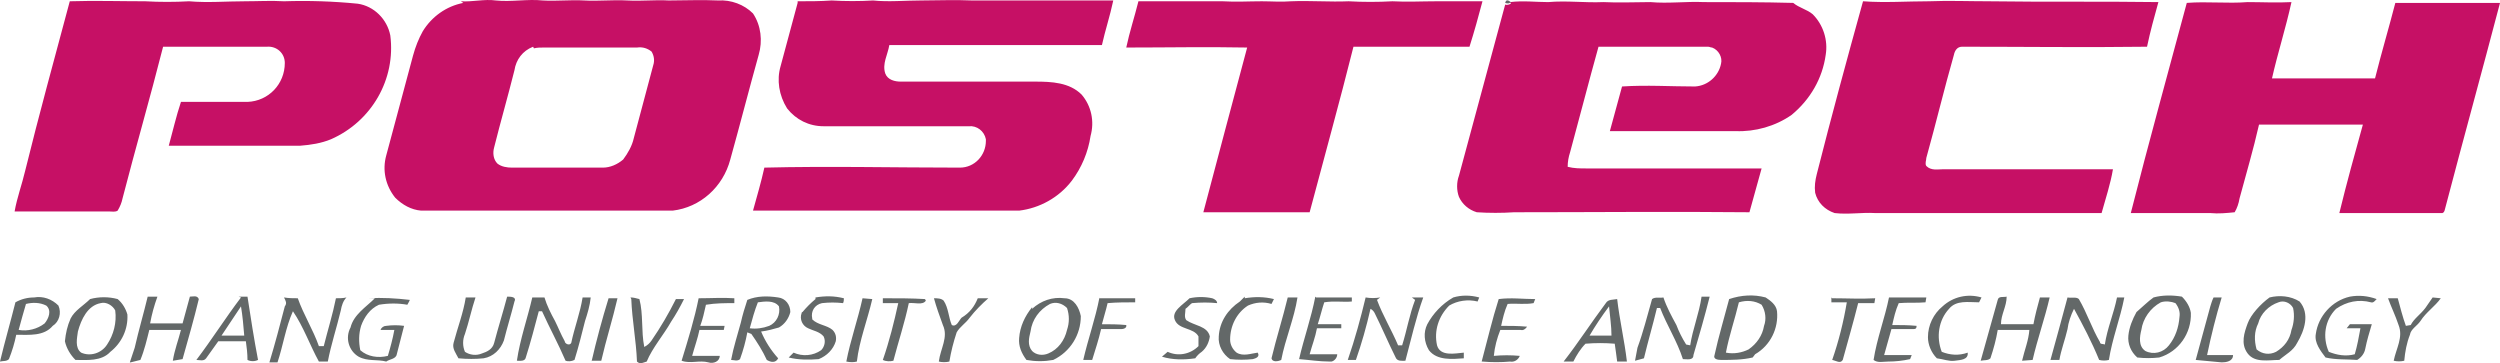 <?xml version="1.0" encoding="UTF-8"?>
<!DOCTYPE svg PUBLIC "-//W3C//DTD SVG 1.1//EN" "http://www.w3.org/Graphics/SVG/1.1/DTD/svg11.dtd">
<svg version="1.1" xmlns="http://www.w3.org/2000/svg" xmlns:xlink="http://www.w3.org/1999/xlink" x="0" y="0" width="308.1" height="44.76" viewBox="0, 0, 308.1, 44.76">
  <g id="g4181" transform="translate(-68, -240.042)">
    <path d="M76.6,240.2 C79.7,240.1 82.8,240.2 85.9,240.2 C87.7,240.3 89.5,240.3 91.3,240.2 C93.6,240.4 95.9,240.2 98.2,240.2 C99.8,240.2 101.4,240.1 103,240.2 C106,240.1 109.1,240.2 112.1,240.5 C114.1,240.8 115.7,242.4 116.1,244.4 C116.8,249.8 113.8,255 108.8,257.2 C107.6,257.7 106.3,257.9 105,258 C99.6,258 94.2,258 88.8,258 C89.3,256.2 89.7,254.4 90.3,252.6 C93,252.6 95.7,252.6 98.5,252.6 C101.1,252.5 103.1,250.4 103.1,247.8 C103.1,246.6 102.1,245.7 100.9,245.8 C100.9,245.8 100.8,245.8 100.8,245.8 C96.6,245.8 92.4,245.8 88.1,245.8 C86.5,252.1 84.7,258.3 83.1,264.5 C83,265 82.8,265.5 82.5,266 C82.2,266.2 81.8,266.1 81.4,266.1 C77.6,266.1 73.7,266.1 69.8,266.1 C70.1,264.4 70.7,262.8 71.1,261.1 C72.8,254.2 74.7,247.3 76.6,240.2 M124.8,240.2 C126.2,240.3 127.7,239.9 129.1,240.1 C131,240.3 133,239.9 134.9,240.1 C136.6,240.2 138.3,240 140,240.1 C141.7,240.2 143.5,240 145.3,240.1 C147.1,240.2 148.7,240 150.4,240.1 C152.4,240.1 154.5,240 156.5,240.1 C158.1,240 159.7,240.6 160.8,241.7 C161.8,243.2 162,245.1 161.5,246.8 C160.3,251.1 159.2,255.4 158,259.7 C157.1,263.1 154.3,265.6 150.9,266 L119.9,266 C118.7,265.9 117.6,265.3 116.7,264.4 C115.5,262.9 115.1,261 115.6,259.2 C116.7,255.1 117.8,251 118.9,246.9 C119.2,245.8 119.6,244.8 120.1,243.9 C121.2,242.1 123,240.8 125.1,240.4 L124.8,240.2 M133.7,245.8 C132.4,246.3 131.6,247.4 131.4,248.7 C130.6,251.9 129.7,255 128.9,258.2 C128.7,258.9 128.8,259.7 129.3,260.2 C129.8,260.6 130.5,260.7 131.1,260.7 L142.3,260.7 C143.2,260.7 144.1,260.3 144.8,259.7 C145.4,258.9 145.9,258 146.1,257.1 C146.9,254.1 147.7,251.1 148.5,248.1 C148.7,247.5 148.6,246.9 148.3,246.4 C147.8,246 147.2,245.8 146.5,245.9 L135,245.9 C134.6,245.9 134.2,245.9 133.8,246 M166.3,240.2 C167.7,240.2 169.1,240.2 170.5,240.1 C172.2,240.2 173.9,240.2 175.6,240.1 C177.5,240.3 179.5,240.1 181.5,240.1 C183.4,240.1 185.7,240 187.8,240.1 C193.6,240.1 199.5,240.1 205.2,240.1 C204.8,242 204.2,243.8 203.8,245.6 C195.1,245.6 186.4,245.6 177.6,245.6 C177.4,246.8 176.7,247.9 177.1,249.1 C177.4,249.9 178.3,250.1 179,250.1 L195.6,250.1 C197.6,250.1 199.8,250.2 201.3,251.7 C202.5,253.1 202.9,255 202.4,256.8 C202.1,258.8 201.3,260.7 200.1,262.3 L200.1,262.3 C198.5,264.4 196.1,265.7 193.6,266 C182.7,266 171.7,266 160.8,266 C161.3,264.2 161.8,262.5 162.2,260.7 C170.2,260.5 178.2,260.7 186.3,260.7 C188.1,260.7 189.5,259.2 189.5,257.4 C189.5,257.3 189.5,257.3 189.5,257.2 C189.3,256.2 188.4,255.5 187.4,255.6 L169.5,255.6 C167.7,255.6 166.1,254.8 165,253.4 C164,251.8 163.7,249.9 164.2,248.2 C164.9,245.6 165.6,243 166.3,240.4 M208.3,240.2 C211.8,240.2 215.2,240.2 218.7,240.2 C220.3,240.3 221.9,240.2 223.5,240.2 C224.7,240.2 225.9,240.3 227.1,240.2 C229.5,240.1 231.9,240.3 234.2,240.2 C236,240.3 237.8,240.3 239.6,240.2 C241.4,240.3 243.2,240.2 245,240.2 C246.8,240.2 248.8,240.2 250.7,240.2 C250.2,242.1 249.7,243.9 249.1,245.8 C244.3,245.8 239.6,245.8 234.8,245.8 C233.1,252.6 231.2,259.4 229.4,266.2 C225,266.2 220.7,266.2 216.3,266.2 C218.1,259.4 219.9,252.6 221.7,245.9 C216.7,245.8 211.8,245.9 206.8,245.9 C207.2,244 207.8,242.2 208.3,240.2 M254.1,240.3 C255.7,240.1 257.3,240.3 258.8,240.3 C261.1,240.1 263.3,240.4 265.6,240.3 C267.5,240.4 269.5,240.3 271.4,240.3 C273.6,240.5 275.8,240.2 278,240.3 C281.6,240.3 285.3,240.3 289,240.4 C289.7,241 290.7,241.2 291.4,241.8 C292.7,243.1 293.3,245 293,246.8 C292.6,249.7 291.1,252.3 288.8,254.2 C286.8,255.6 284.3,256.3 281.9,256.2 L266.4,256.2 C266.9,254.4 267.4,252.5 267.9,250.7 C270.9,250.5 273.9,250.7 276.9,250.7 C278.5,250.6 279.8,249.4 280.1,247.9 C280.3,247.1 279.8,246.2 279,245.9 C278.8,245.9 278.7,245.8 278.5,245.8 C274,245.8 269.5,245.8 265,245.8 C263.8,250.1 262.7,254.4 261.5,258.8 C261.3,259.4 261.2,260 261.2,260.6 C262,260.8 262.7,260.8 263.5,260.8 C270.7,260.8 277.9,260.8 285.1,260.8 C284.6,262.6 284.1,264.4 283.6,266.2 C273.9,266.1 264.2,266.2 254.6,266.2 C253.1,266.3 251.5,266.3 250,266.2 C249,265.9 248.2,265.2 247.8,264.3 C247.5,263.5 247.5,262.5 247.8,261.7 C249.7,254.7 251.6,247.6 253.5,240.6 C253.7,240.7 254,240.6 254.2,240.5 M297.6,240.2 C300.3,240.4 303,240.2 305.7,240.2 C308.2,240.1 310.6,240.2 313.1,240.2 C320.1,240.3 327,240.2 334,240.3 C333.5,242.1 333,243.9 332.6,245.8 C325,245.9 317.4,245.8 309.8,245.8 C309.2,245.8 308.9,246.3 308.8,246.8 C307.6,251 306.6,255.2 305.4,259.5 C305.4,259.8 305.2,260.2 305.4,260.5 C306,261.1 306.8,260.9 307.5,260.9 C314.5,260.9 321.5,260.9 328.4,260.9 C328.1,262.7 327.5,264.5 327,266.3 C317.7,266.3 308.4,266.3 299.1,266.3 C297.4,266.2 295.8,266.5 294.1,266.3 C292.9,265.9 292,265 291.7,263.8 C291.6,263 291.7,262.3 291.9,261.5 C293.7,254.4 295.6,247.4 297.6,240.2 M337.5,240.4 C340,240.2 342.5,240.5 345,240.3 C346.8,240.3 348.6,240.4 350.4,240.3 C349.7,243.5 348.7,246.6 348,249.7 C352.2,249.7 356.5,249.7 360.7,249.7 C361.5,246.5 362.4,243.5 363.2,240.4 C367.5,240.4 371.8,240.4 376.1,240.4 C373.9,248.8 371.6,257.1 369.4,265.5 C369.3,265.8 369.3,266.2 369,266.3 C364.8,266.3 360.6,266.3 356.3,266.3 C357.2,262.6 358.2,259 359.2,255.4 C354.9,255.4 350.6,255.4 346.4,255.4 C345.7,258.5 344.8,261.5 344,264.5 C343.9,265.1 343.7,265.7 343.4,266.2 C342.4,266.3 341.4,266.4 340.4,266.3 C337.1,266.3 333.9,266.3 330.6,266.3 C332.8,257.6 335.2,249 337.5,240.4 L337.5,240.4 z" fill="#C61065"/>
    <path d="M253.5,240.4 C253.6,240 253.8,240 254.2,240.3 C254,240.5 253.8,240.5 253.5,240.4 M200.2,262.6 L200.2,262.6 L200.2,262.6 M72.2,276.7 C73.3,276.5 74.4,276.9 75.2,277.7 C75.6,278.6 75.3,279.7 74.5,280.2 C73.4,281.5 71.6,281.3 70,281.3 C69.8,282.3 69.5,283.3 69.1,284.3 C68.8,284.6 68.4,284.5 68,284.6 C68.6,282.1 69.3,279.7 69.9,277.3 C70.6,276.9 71.4,276.7 72.2,276.7 M71.2,277.5 C70.9,278.5 70.6,279.6 70.3,280.7 C71.4,280.9 72.6,280.6 73.5,279.9 C74,279.3 74.4,278.3 73.7,277.7 C72.9,277.3 72,277.3 71.2,277.5 M79.1,276.9 C80.2,276.6 81.4,276.6 82.5,276.9 C83.1,277.4 83.5,278.1 83.7,278.8 C83.8,280.6 83,282.3 81.6,283.4 C80.5,284.6 78.7,284.4 77.3,284.4 C76.7,283.8 76.2,283 76,282.1 C76.1,281.1 76.3,280.2 76.7,279.3 C77.2,278.3 78.3,277.7 79.1,276.9 M80.4,277.4 C78.8,277.7 78,279.4 77.6,280.9 C77.5,281.7 77.2,282.9 78,283.5 C79.1,284 80.5,283.6 81.2,282.5 C82,281.3 82.4,279.8 82.2,278.3 C81.9,277.7 81.1,277.2 80.4,277.4 M103,276.7 C103.6,276.8 104.2,276.8 104.7,276.8 C105.4,278.8 106.6,280.7 107.3,282.7 L107.9,282.7 C108.4,280.7 109,278.8 109.4,276.8 C109.8,276.8 110.3,276.8 110.7,276.7 C110.3,277.1 110.1,277.7 110,278.3 C109.5,280.4 108.8,282.5 108.4,284.6 C108,284.6 107.6,284.6 107.3,284.6 C106.2,282.6 105.4,280.3 104.1,278.4 C103.2,280.4 102.9,282.6 102.2,284.7 L101.2,284.7 C101.9,282.4 102.5,280.1 103.1,277.8 C103.4,277.4 103.2,277.1 103,276.7 M113.4,276.8 C115.1,276.7 116.8,276.8 118.5,277 C118.5,277.1 118.3,277.4 118.2,277.6 C117.1,277.4 115.9,277.4 114.7,277.6 C113.6,278.1 112.9,279.1 112.5,280.2 C112.2,281.2 112.2,282.2 112.4,283.2 C113.3,284 114.6,284.2 115.8,283.9 C116.1,282.9 116.4,281.8 116.6,280.7 L114.9,280.7 C115,280.4 115.3,280.2 115.6,280.2 C116.3,280.1 117.1,280.1 117.8,280.2 C117.5,281.4 117.2,282.5 116.9,283.7 C116.8,284.3 116,284.3 115.6,284.6 C114.5,284.3 113.3,284.6 112.2,284 C111,283.3 110.5,281.7 111.2,280.4 C111.6,278.8 113.1,277.9 114.2,276.8 L113.4,276.8 M160.1,277 C161.3,276.5 162.6,276.5 163.9,276.7 C164.8,276.8 165.4,277.6 165.4,278.5 C165.2,279.3 164.7,280 164,280.4 C163.3,280.6 162.6,280.8 161.8,280.9 C162.3,282.1 163,283.2 163.9,284.2 C163.6,284.8 163,284.7 162.5,284.4 C162,283.3 161.3,282.2 160.6,281.2 L160.1,281 C159.9,282.1 159.6,283.2 159.2,284.3 C158.9,284.6 158.4,284.4 158.1,284.4 C158.4,282.8 158.9,281.3 159.3,279.8 C159.5,278.9 159.8,277.9 160.1,277 M161.4,277.3 C161,278.3 160.7,279.4 160.4,280.5 C161.2,280.6 162,280.5 162.8,280.2 C163.7,279.8 164.2,278.8 164,277.8 C163.4,277 162.2,277.2 161.4,277.3 M168.5,276.7 C169.7,276.5 170.8,276.5 172,276.8 C172,276.9 172,277.2 171.9,277.4 C171,277.3 170.2,277.3 169.3,277.4 C168.4,277.6 167.9,278.4 168.1,279.3 C168.1,279.3 168.1,279.4 168.1,279.4 C168.8,280.1 169.9,280.1 170.6,280.7 C171,281.1 171.1,281.6 171,282.1 C170.7,283.1 169.9,283.9 168.9,284.3 C167.7,284.4 166.4,284.4 165.2,284.1 L165.8,283.5 C166.9,284 168.2,283.9 169.2,283.2 C169.6,282.8 169.8,282.1 169.5,281.5 C169,280.9 168.2,280.8 167.6,280.5 C166.9,280.2 166.5,279.4 166.8,278.6 C166.8,278.6 166.8,278.5 166.9,278.5 C167.4,277.9 167.9,277.4 168.5,276.9 M174.3,276.8 L175.5,276.9 C174.9,279.5 173.9,282 173.6,284.6 C173.2,284.7 172.8,284.7 172.3,284.6 C172.8,282 173.7,279.5 174.3,276.8 M188.5,276.8 L189.8,276.8 C189,277.5 188.2,278.3 187.5,279.2 C187,279.9 186.3,280.3 185.9,281 C185.5,282.2 185.2,283.4 185,284.6 C184.6,284.7 184.1,284.7 183.7,284.6 C183.9,283 184.9,281.6 184.2,280.1 C183.8,279 183.4,277.9 183.1,276.8 C183.5,276.8 184,276.8 184.3,277.1 C184.9,278 184.9,279.2 185.3,280.1 C185.9,280.4 186.2,279.5 186.5,279.2 C187.5,278.6 188.1,277.8 188.5,276.8 M195.2,278.1 C196.3,277.1 197.7,276.6 199.2,276.8 C200.4,276.8 201,278 201.2,279 C201.2,281.3 199.9,283.4 197.8,284.4 C196.7,284.6 195.6,284.6 194.5,284.4 C193.9,283.6 193.5,282.7 193.6,281.7 C193.7,280.3 194.3,279 195.2,277.9 M197.4,277.5 C196.1,278.2 195.2,279.4 195,280.9 C194.8,281.7 194.6,282.6 195.2,283.3 C195.7,283.8 196.5,283.9 197.2,283.6 C198.4,283.1 199.2,282 199.5,280.7 C199.8,279.8 199.8,278.9 199.5,278 C198.9,277.4 198.1,277.2 197.4,277.5 M214.6,276.8 C215.5,276.6 216.5,276.6 217.4,276.8 C217.7,276.9 218,277.1 218,277.4 C217,277.3 216,277.3 214.9,277.4 C214.6,277.6 214.4,277.9 214.1,278.1 C214.1,278.6 213.9,279.1 214.2,279.5 C215.2,280.2 216.8,280.2 217.1,281.5 C217,282.2 216.7,282.9 216.1,283.4 C215.8,283.6 215.5,283.9 215.3,284.2 C213.9,284.4 212.5,284.4 211.2,284 L211.9,283.4 C213.2,284 214.7,283.7 215.7,282.7 C215.7,282.3 215.7,281.9 215.7,281.5 C215.1,280.4 213.3,280.7 212.8,279.5 C212.3,278.4 213.8,277.6 214.6,276.8 M221.4,276.8 C222.6,276.6 223.8,276.6 225,276.9 C224.9,277.1 224.8,277.3 224.7,277.5 C223.7,277.2 222.7,277.3 221.8,277.7 C220.4,278.6 219.6,280.2 219.6,281.9 C219.6,282.5 219.9,283.1 220.4,283.5 C221.2,284 222.2,283.6 223,283.5 C223.3,284 222.8,284.2 222.4,284.3 C221.5,284.4 220.5,284.4 219.6,284.3 C218.7,283.7 218.1,282.6 218.2,281.5 C218.3,279.7 219.3,278.2 220.8,277.2 C221,277 221.2,276.8 221.4,276.6 M236.3,276.7 C236.9,276.8 237.5,276.8 238.1,276.7 L237.7,277 C238.4,278.9 239.5,280.7 240.3,282.6 L240.8,282.6 C241.4,280.7 241.7,278.8 242.4,277 L242,276.7 L243.4,276.7 C242.5,279.2 241.9,281.9 241.2,284.5 C240.8,284.5 240.2,284.6 240,284.1 C239.1,282.3 238.3,280.4 237.4,278.6 C237.3,278.4 237.1,278.2 236.9,278.1 C236.4,280.3 235.8,282.4 235.1,284.4 L234.1,284.4 C235,281.8 235.7,279.2 236.3,276.7 M247.1,276.7 C248.1,276.4 249.2,276.4 250.3,276.7 L250.1,277.2 C248.9,276.9 247.6,277.1 246.6,277.7 C245.3,279 244.7,280.8 245.1,282.6 C245.5,284 247.3,283.6 248.4,283.5 C248.4,283.7 248.4,284 248.4,284.2 C247,284.3 245.1,284.5 244.1,283.2 C243.5,282.2 243.4,281 243.9,280 C244.6,278.7 245.7,277.5 247.1,276.7 M281.1,276.9 C282.6,276.4 284.1,276.3 285.6,276.7 C286.2,277.1 286.9,277.6 287,278.4 C287.2,280.5 286.2,282.6 284.3,283.7 L284,284.1 C282.7,284.4 281.4,284.4 280.1,284.4 C279.7,284.4 279.1,284.3 279.3,283.8 C279.8,281.5 280.5,279.2 281.1,276.9 M282.3,277.3 C281.8,279.4 281.1,281.4 280.7,283.5 C281.7,283.7 282.7,283.5 283.5,283.1 C284.5,282.4 285.2,281.4 285.4,280.2 C285.7,279.4 285.6,278.4 285.1,277.6 C284.3,277.1 283.3,277 282.3,277.3 M307.4,277.8 C308.7,276.6 310.5,276.2 312.2,276.7 L311.9,277.3 C310.6,277.3 309.1,277 308.2,278.1 C306.9,279.5 306.6,281.6 307.3,283.4 C308.3,283.8 309.4,283.9 310.5,283.5 C310.6,284.4 309.6,284.4 308.9,284.5 C308.2,284.6 307.5,284.3 306.7,284.2 C306,283.5 305.6,282.5 305.6,281.6 C305.6,280.1 306.3,278.7 307.4,277.8 M333.4,276.7 C334.5,276.4 335.7,276.4 336.9,276.6 C337.5,277.2 337.9,277.9 338,278.6 C338.1,281.1 336.5,283.4 334.1,284.1 C333.2,284.2 332.3,284.2 331.4,284.1 C330.6,283.4 330.2,282.4 330.3,281.4 C330.4,280.4 330.8,279.4 331.3,278.5 C332,277.9 332.7,277.2 333.4,276.7 M334.3,277.3 C333,278 332.1,279.3 331.9,280.7 C331.7,281.5 331.5,282.7 332.4,283.3 C333.4,283.8 334.6,283.5 335.3,282.6 C336.1,281.6 336.5,280.4 336.6,279.1 C336.7,278.5 336.5,277.9 336.1,277.4 C335.6,277.2 334.9,277.1 334.3,277.3 M347.7,276.7 C348.9,276.4 350.3,276.5 351.4,277.2 C352.7,278.7 352,280.8 351.1,282.3 C350.6,283.3 349.7,283.7 348.9,284.4 C347.6,284.4 345.9,284.8 345,283.6 C344.1,282.4 344.6,281 345,279.9 C345.4,278.8 346.6,277.5 347.7,276.7 M348.8,277.3 C347.6,277.7 346.6,278.7 346.3,279.9 C345.8,280.9 345.8,282 346.1,283.1 C346.8,283.7 347.7,283.8 348.5,283.4 C349.5,282.8 350.2,281.9 350.4,280.7 C350.7,279.9 350.8,278.9 350.6,278 C350.3,277.4 349.5,277 348.8,277.3 M357.6,276.6 C358.7,276.4 359.8,276.5 360.9,276.9 C360.7,277.1 360.5,277.4 360.2,277.3 C358.7,276.9 357.2,277.2 355.9,278.1 C354.5,279.5 354.2,281.6 355,283.4 C356,283.8 357.1,284 358.2,283.7 C358.5,282.7 358.7,281.6 358.9,280.5 C358.3,280.5 357.7,280.5 357.2,280.5 L357.6,280 C358.5,280 359.4,280 360.3,280 C360,281 359.7,282 359.5,283 C359.4,283.6 359,284.1 358.5,284.4 C357.2,284.3 355.9,284.4 354.6,284.1 C354,283.3 353.2,282.3 353.4,281.2 C353.7,279 355.4,277.1 357.6,276.6 M86.2,276.6 L87.4,276.6 C87,277.7 86.7,278.8 86.5,279.9 C87.8,279.9 89.2,279.9 90.5,279.9 C90.8,278.8 91.1,277.7 91.4,276.6 C91.8,276.6 92.3,276.4 92.5,276.9 C91.9,279.4 91.2,281.8 90.5,284.3 L89.3,284.5 C89.5,283.2 90,281.9 90.3,280.7 C89,280.7 87.7,280.7 86.4,280.7 C86.1,281.9 85.8,283.2 85.3,284.4 L84.1,284.7 L84,284.7 C84.2,284.1 84.4,283.5 84.6,282.9 C85.1,280.7 85.7,278.7 86.2,276.6 M97.4,276.6 C97.8,276.6 98.1,276.6 98.5,276.6 C98.9,279.2 99.3,281.8 99.8,284.4 C99.4,284.6 98.9,284.6 98.5,284.4 C98.5,283.6 98.4,282.8 98.3,282.1 L94.9,282.1 C94.4,282.8 93.9,283.5 93.4,284.2 C93.1,284.6 92.6,284.4 92.2,284.4 C94.1,281.9 95.8,279.2 97.7,276.7 M95.3,281.4 C96.2,281.4 97.2,281.4 98.1,281.4 C98,280.2 97.9,279 97.7,277.8 C96.9,279 96.1,280.2 95.3,281.4 M125.4,276.7 L126.6,276.7 C126.1,278.2 125.8,279.7 125.3,281.2 C125,281.9 125,282.7 125.3,283.4 C125.9,283.8 126.7,283.9 127.4,283.6 C128,283.4 128.7,283.1 128.9,282.3 C129.4,280.4 130,278.5 130.5,276.6 C130.9,276.6 131.7,276.6 131.4,277.2 C131,278.8 130.5,280.4 130.1,282 C129.7,283.1 128.8,284 127.6,284.2 C126.6,284.3 125.6,284.3 124.5,284.2 C124.2,283.6 123.7,283 123.9,282.3 C124.4,280.4 125.1,278.6 125.4,276.7 M133.6,276.7 L135.1,276.7 C135.4,277.7 135.9,278.7 136.4,279.6 C136.8,280.4 137.1,281.2 137.6,282.1 C137.6,282.4 138.2,282.7 138.4,282.3 C138.8,280.4 139.5,278.6 139.8,276.7 L140.8,276.7 C140.7,277.7 140.4,278.7 140.1,279.6 C139.7,281.2 139.3,282.8 138.8,284.4 C138.4,284.6 138,284.6 137.7,284.5 C136.8,282.4 135.7,280.4 134.8,278.4 L134.4,278.4 C133.9,280.3 133.4,282.2 132.8,284.1 C132.7,284.6 132.1,284.5 131.7,284.5 C132.1,281.8 133,279.3 133.6,276.7 M140.9,284.6 C141.5,282 142.2,279.4 143,276.8 L144.1,276.8 C143.5,279.4 142.7,281.9 142.1,284.5 L140.9,284.5 M145.7,276.7 C146.1,276.7 146.4,276.8 146.8,276.9 C147.3,278.8 147,280.8 147.4,282.8 C147.8,282.6 148.1,282.3 148.3,282 C149.4,280.4 150.4,278.7 151.3,276.9 L152.3,276.9 C151.8,277.9 151.3,278.8 150.7,279.7 C149.8,281.3 148.4,282.9 147.7,284.6 C147.3,284.7 146.9,285 146.5,284.6 C146.4,282 145.9,279.5 145.8,276.9 M154.1,276.8 C155.6,276.8 157.1,276.7 158.5,276.8 L158.5,277.4 C157.3,277.4 156.2,277.4 155,277.6 C154.8,278.5 154.6,279.4 154.3,280.2 C155.3,280.2 156.3,280.2 157.3,280.2 C157.3,280.3 157.2,280.6 157.2,280.7 C156.2,280.7 155.2,280.7 154.2,280.7 C154,281.7 153.6,282.8 153.3,283.9 L156.7,283.9 C156.7,284.6 155.9,284.9 155.3,284.7 C154.2,284.4 153.1,284.9 152,284.5 C152.8,281.9 153.6,279.3 154.1,276.8 M177,276.8 C178.7,276.8 180.4,276.8 182,276.9 L182.1,277.1 C181.7,277.7 180.7,277.3 180,277.4 C179.5,279.8 178.7,282.2 178.1,284.5 C177.7,284.6 177.2,284.6 176.8,284.4 C177.6,282.1 178.2,279.7 178.7,277.4 C178.1,277.4 177.5,277.4 176.8,277.4 L176.8,276.8 M203.5,276.8 C205,276.8 206.4,276.8 207.9,276.8 C207.9,276.9 207.9,277.2 207.9,277.3 C206.8,277.3 205.6,277.3 204.5,277.4 C204.3,278.3 204,279.2 203.8,280 C204.8,280 205.8,280 206.8,280.1 C206.9,280.5 206.4,280.6 206.2,280.6 C205.4,280.6 204.6,280.6 203.7,280.6 C203.4,281.9 203,283.1 202.6,284.4 L201.5,284.4 C202.1,281.8 203,279.3 203.5,276.7 M226.7,276.7 L227.9,276.7 C227.5,279.3 226.4,281.8 225.9,284.4 C225.5,284.6 224.8,284.7 224.7,284.2 C225.3,281.7 226.1,279.2 226.7,276.7 M230.2,276.7 C231.7,276.7 233.1,276.7 234.6,276.7 L234.6,277.2 C233.5,277.3 232.4,277.1 231.2,277.3 C230.9,278.2 230.7,279.1 230.4,280 C231.4,280 232.3,280 233.3,280 C233.3,280.1 233.3,280.4 233.3,280.5 C232.3,280.5 231.3,280.5 230.3,280.5 C230.1,281.6 229.7,282.6 229.4,283.7 L232.8,283.7 C232.8,284.1 232.5,284.5 232.1,284.6 C232,284.6 232,284.6 231.9,284.6 C230.6,284.6 229.4,284.4 228.1,284.3 C228.7,281.7 229.6,279.2 230.1,276.6 M250.6,284.6 C251.3,282 251.9,279.4 252.7,276.9 C254.2,276.7 255.7,276.9 257.2,276.9 L257,277.4 C255.9,277.6 254.9,277.4 253.8,277.5 C253.4,278.4 253.2,279.3 253,280.2 C254.1,280.2 255.1,280.2 256.2,280.3 C256,280.6 255.7,280.8 255.4,280.7 C254.6,280.7 253.8,280.7 252.9,280.7 C252.5,281.7 252.2,282.8 252.1,283.9 C253.2,283.8 254.2,283.8 255.3,283.9 C255.1,284.4 254.6,284.7 254.1,284.6 C253,284.7 251.8,284.7 250.7,284.6 M265.9,277.4 C266.2,276.9 266.8,277 267.3,276.9 C267.6,279.5 268.2,282 268.5,284.6 L267.3,284.6 C267.2,283.9 267.1,283 267,282.4 C265.8,282.3 264.6,282.3 263.4,282.4 C262.8,283 262.3,283.8 261.9,284.6 L260.7,284.6 C262.5,282.3 264.1,279.8 265.9,277.4 M263.9,281.4 C264.8,281.4 265.7,281.4 266.6,281.4 C266.6,280.2 266.4,279 266.3,277.8 C265.4,279 264.6,280.2 263.9,281.4 M271.6,276.9 C272,276.6 272.5,276.8 273,276.7 C273.4,277.9 274,279 274.6,280.1 C274.9,280.9 275.3,281.7 275.8,282.5 L276.3,282.6 C276.6,280.6 277.4,278.7 277.7,276.6 C278,276.6 278.4,276.6 278.7,276.6 C278.1,279 277.4,281.4 276.7,283.8 C276.7,284.5 275.9,284.3 275.4,284.3 C274.7,282.1 273.4,280.1 272.6,278 L272.2,278 C271.7,280.1 271.1,282.1 270.6,284.2 L269.5,284.5 C269.6,284 269.7,283.4 269.8,282.9 C270.5,281 271,279 271.6,276.9 M293.8,276.8 C295.6,276.8 297.3,276.9 299.1,276.8 L299,277.4 C298.3,277.4 297.7,277.4 297,277.4 C296.4,279.8 295.7,282.2 295.1,284.4 C294.8,284.9 294.3,284.5 293.8,284.4 C294.6,282.1 295.2,279.7 295.6,277.3 L293.7,277.3 C293.7,277.1 293.7,276.8 293.7,276.7 M300.8,276.7 C302.4,276.7 303.8,276.7 305.4,276.7 L305.3,277.3 C304.2,277.4 303.1,277.3 302,277.4 C301.6,278.3 301.4,279.2 301.2,280.1 C302.2,280.1 303.2,280.1 304.2,280.2 C304.2,280.5 304.1,280.6 303.8,280.6 C302.9,280.6 302,280.6 301.1,280.6 C300.8,281.7 300.5,282.7 300.2,283.8 C301.3,283.8 302.5,283.8 303.6,283.8 L303.4,284.3 C302.5,284.5 301.6,284.6 300.7,284.6 C300.1,284.6 299.4,284.8 298.9,284.4 C299.3,281.8 300.3,279.2 300.8,276.7 M314.2,277 C314.3,276.5 314.9,276.7 315.3,276.6 C315.3,277.8 314.6,278.8 314.6,280 C315.9,280 317.2,280 318.6,280 C318.8,278.9 319.1,277.8 319.4,276.7 L320.6,276.7 C320,279.3 319.1,281.8 318.5,284.4 L317.2,284.5 C317.5,283.2 318,282 318.1,280.7 C316.8,280.7 315.5,280.7 314.2,280.7 C314,281.9 313.7,283 313.3,284.2 C313,284.5 312.5,284.4 312.1,284.5 C312.8,282 313.5,279.5 314.2,277 M322.8,276.7 C323.3,276.8 323.9,276.6 324.2,276.9 C325.2,278.6 325.8,280.5 326.8,282.2 C326.8,282.5 327.2,282.4 327.4,282.5 C327.7,280.5 328.5,278.7 328.9,276.7 L329.8,276.7 C329.3,279.3 328.3,281.8 327.9,284.4 C327.5,284.5 327.1,284.5 326.7,284.4 C325.8,282.2 324.7,280.1 323.6,278.1 C323.2,278.9 322.9,279.8 322.8,280.6 C322.5,281.9 322,283.2 321.8,284.4 C321.4,284.4 321.1,284.4 320.7,284.4 C321.4,281.9 322.1,279.3 322.8,276.7 M340.8,276.7 C341.1,276.7 341.5,276.7 341.8,276.7 C341.1,279 340.5,281.4 340,283.8 C341.1,283.8 342.1,283.8 343.2,283.8 C343.2,284.6 342.3,284.7 341.8,284.7 C340.7,284.6 339.7,284.5 338.6,284.4 C339.2,282.2 339.8,280 340.4,277.8 C340.5,277.5 340.6,277.1 340.8,276.7 M362.3,276.8 L363.5,276.8 C363.8,277.9 364.1,279.1 364.5,280.2 L365.1,280.1 C365.5,279.3 366.3,278.8 366.9,278 L367.8,276.7 L368.8,276.8 C368.1,277.8 367,278.5 366.3,279.6 C365.9,280.2 365.1,280.6 365,281.3 C364.6,282.3 364.4,283.4 364.3,284.5 C363.9,284.6 363.4,284.6 363,284.5 C363.3,283 364.2,281.6 363.6,280.1 C363.2,278.9 362.7,277.9 362.3,276.8 L362.3,276.8 z" fill="#636868"/>
  </g>
</svg>
